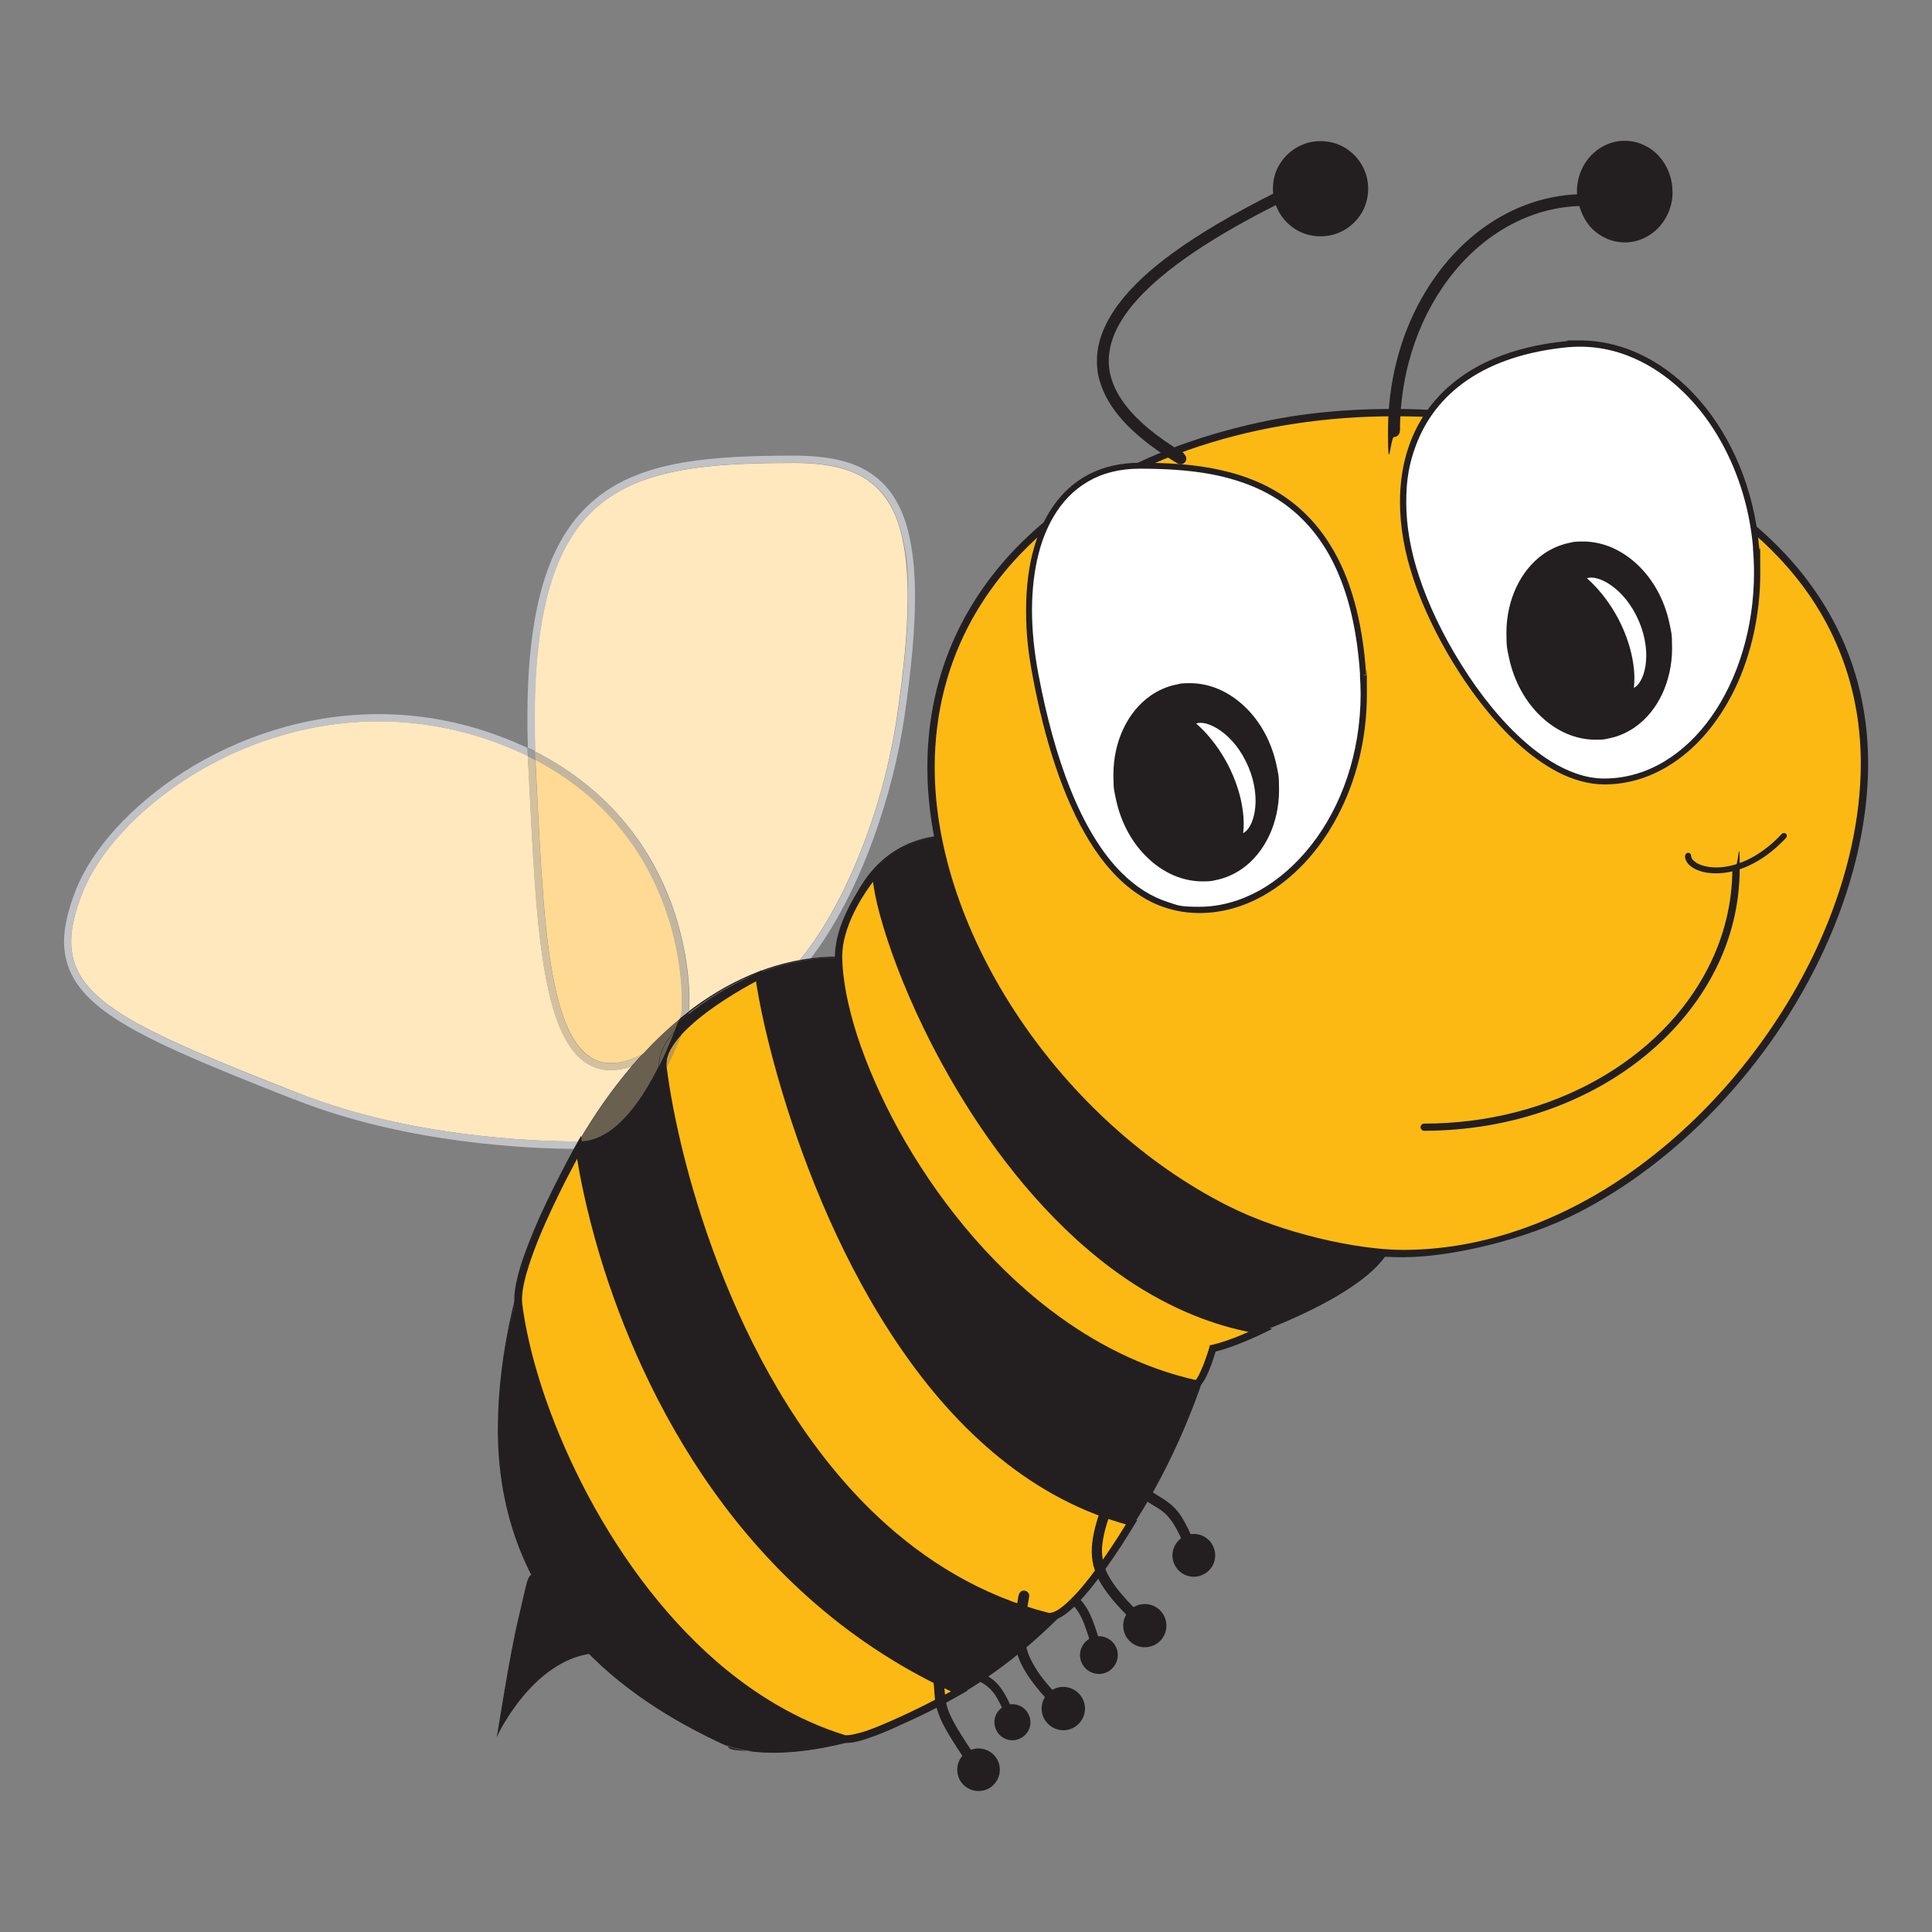 <svg xmlns="http://www.w3.org/2000/svg" xmlns:xlink="http://www.w3.org/1999/xlink" id="Layer_1" data-name="Layer 1" viewBox="0 0 1080 1080"><rect x="0" y="0" width="1080" height="1080" fill="#808080" stroke="none"/><defs><style>      .cls-1 {        fill: #ffda94;      }      .cls-1, .cls-2, .cls-3, .cls-4, .cls-5, .cls-6, .cls-7, .cls-8, .cls-9, .cls-10, .cls-11, .cls-12 {        stroke-width: 0px;      }      .cls-2 {        fill: #c19a4a;      }      .cls-13 {        clip-path: url(#clippath);      }      .cls-3 {        fill: #fdb913;      }      .cls-4 {        fill: none;      }      .cls-5 {        fill: #989a9c;      }      .cls-14 {        clip-path: url(#clippath-1);      }      .cls-15 {        clip-path: url(#clippath-4);      }      .cls-16 {        clip-path: url(#clippath-3);      }      .cls-17 {        clip-path: url(#clippath-2);      }      .cls-18 {        clip-path: url(#clippath-7);      }      .cls-19 {        clip-path: url(#clippath-8);      }      .cls-20 {        clip-path: url(#clippath-6);      }      .cls-21 {        clip-path: url(#clippath-5);      }      .cls-6 {        fill: #c2b6a0;      }      .cls-7 {        fill: #d3c09f;      }      .cls-8 {        fill: #69604f;      }      .cls-9 {        fill: #ffe8be;      }      .cls-10 {        fill: #c1c2c5;      }      .cls-11 {        fill: #fff;      }      .cls-12 {        fill: #231f20;      }    </style><clipPath id="clippath"><rect class="cls-4" x="35.8" y="78.8" width="1008.4" height="922.4"></rect></clipPath><clipPath id="clippath-1"><rect class="cls-4" x="35.8" y="78.8" width="1008.4" height="922.4"></rect></clipPath><clipPath id="clippath-2"><rect class="cls-4" x="35.8" y="78.8" width="1008.4" height="922.4"></rect></clipPath><clipPath id="clippath-3"><rect class="cls-4" x="35.8" y="78.8" width="1008.4" height="922.4"></rect></clipPath><clipPath id="clippath-4"><rect class="cls-4" x="35.8" y="78.8" width="1008.4" height="922.4"></rect></clipPath><clipPath id="clippath-5"><rect class="cls-4" x="35.8" y="78.8" width="1008.4" height="922.4"></rect></clipPath><clipPath id="clippath-6"><rect class="cls-4" x="35.8" y="78.8" width="1008.4" height="922.4"></rect></clipPath><clipPath id="clippath-7"><rect class="cls-4" x="35.8" y="78.8" width="1008.4" height="922.4"></rect></clipPath><clipPath id="clippath-8"><rect class="cls-4" x="35.8" y="78.8" width="1008.4" height="922.4"></rect></clipPath></defs><g id="PEP_Mascot" data-name="PEP Mascot"><g class="cls-13"><g class="cls-14"><path class="cls-9" d="M385.1,565.6c0-.7.1-1.4.2-2.2,0-1.3.1-2.8.1-4.4,0-7.1-.7-17.6-3.3-30-3.8-18.6-11.8-41.4-27.7-62.8-7.9-10.7-17.9-21.1-30.3-30.5-7.4-5.6-15.7-10.9-25-15.6-.2-6.4-.3-12.6-.3-18.5,0-33.4,3.5-59,10-78.5,4.9-14.7,11.5-25.9,19.7-34.7,6.1-6.5,13.2-11.6,21.1-15.6,11.9-6,25.8-9.5,41.6-11.5,15.8-2,33.5-2.5,52.8-2.5h0c10.9,0,20.3,1.1,28.3,3.6,6,1.9,11.1,4.5,15.4,8.1,3.3,2.7,6.1,5.9,8.6,9.7,3.7,5.7,6.5,12.9,8.3,21.7,1.9,8.8,2.8,19.3,2.8,31.7,0,18-2,39.9-5.9,66.4-4.5,30.6-13.6,61.3-25.2,87.4-5.8,13.1-12.2,25-18.9,35.2-3.5,5.3-7.1,10.2-10.7,14.5-7.2,1.3-14.3,3.3-21.2,5.8v-.4c0,0-2.6,1.3-2.6,1.3,0,0-.5.2-1.3.7-10.2,4.1-20,9.5-29.4,15.9-2.5,1.7-5,3.5-7.4,5.4"></path><path class="cls-10" d="M446.9,537c3.6-4.3,7.2-9.2,10.7-14.5,6.7-10.2,13.1-22.2,18.9-35.2,11.5-26.1,20.6-56.8,25.2-87.4,3.9-26.5,5.9-48.4,5.9-66.4s-.9-22.9-2.8-31.7c-1.9-8.8-4.7-16-8.3-21.7-2.5-3.8-5.3-7-8.6-9.7-4.4-3.6-9.5-6.2-15.4-8.1-7.9-2.5-17.3-3.6-28.3-3.6h0c-19.3,0-37,.5-52.8,2.5-15.8,2-29.7,5.5-41.6,11.5-7.9,4-15,9.1-21.1,15.6-8.2,8.7-14.8,20-19.7,34.7-6.5,19.6-10,45.2-10,78.5,0,5.9.1,12.1.3,18.5-1.4-.7-2.7-1.4-4.2-2-.2-5.7-.3-11.1-.3-16.4,0-28.4,2.5-51.3,7.3-69.9,4.8-18.6,12-32.8,21.4-43.7,6.3-7.2,13.5-12.9,21.6-17.4,10.8-6,23.2-9.7,36.9-12.1,18.3-3.1,39.1-3.8,62.1-3.8,9.4,0,17.9.8,25.4,2.6,7.5,1.8,14.1,4.7,19.6,9,3.7,2.8,7,6.2,9.7,10.2,3.7,5.4,6.6,11.8,8.6,19.5,2.7,10.2,4.1,22.6,4.1,37.5,0,18.3-2,40.3-5.9,67-3.4,23.3-9.5,46.5-17.2,67.9-7.7,21.3-17.2,40.8-27.5,56.5-2.6,4-5.3,7.8-8.1,11.3-2,.3-4,.6-6,.9"></path><path class="cls-12" d="M533.6,930.6c4.8,3.7,8.5,6,11.5,7.8,2.2,1.3,4,2.4,5.6,3.4,1.1.8,2.1,1.6,3.1,2.6.7.8,1.4,1.6,2.2,2.7,1.1,1.6,2.3,3.7,3.6,6.4,1.3,2.7,2.8,6.2,4.5,10.5l4.5-1.8c-2.7-6.9-4.9-11.7-7-15.3-1.6-2.7-3.1-4.7-4.7-6.3-1.2-1.2-2.5-2.2-3.9-3.1-2-1.4-4.2-2.6-6.8-4.2-2.6-1.6-5.7-3.6-9.6-6.6l-3,3.9Z"></path><path class="cls-12" d="M556.6,966.4c2,5.2,7.9,7.8,13,5.7,5.2-2,7.8-7.9,5.7-13-2-5.2-7.9-7.8-13-5.7-5.2,2-7.8,7.9-5.7,13"></path><path class="cls-12" d="M779.2,685.3c5.3,36.8-101.4,68.4-101.4,68.4-60.7,204.1-230.2,241.5-274.1,220.9-40-18.7-125.1-65.4-125.1-175.4s80.3-263.9,190.2-263.9c0,0,4.4-71.8,69.8-67.8,108.4,6.7,238,199.4,240.6,217.8"></path><path class="cls-12" d="M779.2,685.3h-.3c.1.9.2,1.8.2,2.6,0,4.4-1.6,8.7-4.3,12.9-4.8,7.3-13.3,14.3-23.3,20.6-15,9.5-33.5,17.5-48.1,23.1-7.3,2.8-13.7,5-18.3,6.5-2.3.8-4.1,1.3-5.4,1.7-.6.2-1.1.3-1.4.4-.3,0-.5.1-.5.1h-.2c0,0,0,.2,0,.2-25.6,86.2-70.6,142.6-117.4,177.4-46.8,34.9-95.3,48.2-127.8,48.2s-21.7-1.8-28.4-5c-20-9.4-51.2-25.7-77.4-53.4-26.2-27.7-47.5-66.8-47.5-121.7,0-57.2,20-123.1,53.8-174.7,16.9-25.8,37.2-48,60.1-63.8,22.9-15.8,48.5-25.1,75.9-25.1h.3v-.3s0,0,0-.2c.1-2,1.7-18.9,10.4-35.2,4.4-8.2,10.6-16.2,19.3-22.2,8.7-6,20-10,34.5-10s3.4,0,5.2.2c27,1.7,55.4,14.9,82.8,34.2,41.1,28.9,80,71.3,108.9,108.2,14.4,18.5,26.4,35.5,34.8,48.8,4.2,6.7,7.6,12.4,9.9,16.8,1.2,2.2,2.1,4.2,2.8,5.7.7,1.6,1.1,2.8,1.2,3.6h.3s.3,0,.3,0c-.2-1.2-.8-3-2-5.5-4.2-9.1-14.9-26.5-30.1-47.7-22.8-31.7-56-71.7-92.9-104.4-36.9-32.7-77.7-58.1-116-60.4-1.8-.1-3.5-.2-5.2-.2-15.2,0-26.8,4.3-35.8,10.7-13.4,9.6-20.7,24-24.6,36-3.9,12-4.5,21.6-4.5,21.6h.3s0-.3,0-.3c-27.6,0-53.3,9.4-76.3,25.2-34.6,23.7-63.1,62-83,105.1-19.9,43.1-31.2,91-31.2,134,0,55.1,21.3,94.3,47.7,122.2,26.3,27.8,57.7,44.2,77.6,53.6,6.9,3.2,16.7,5,28.7,5,32.7,0,81.3-13.4,128.2-48.4,46.9-35,92-91.5,117.6-177.8h-.3c0,0,0,.2,0,.2,0,0,25.4-7.5,50.9-19.5,12.7-6,25.4-13.1,35-21,4.8-3.9,8.8-8.1,11.6-12.3,2.8-4.3,4.4-8.7,4.4-13.3s0-1.8-.2-2.7h-.3"></path><path class="cls-12" d="M629.1,830.8c5.6,4.4,10,7.2,13.5,9.4,2.6,1.6,4.7,2.8,6.5,4.1,1.3,1,2.5,1.9,3.6,3.2.8.9,1.7,2,2.6,3.3,1.3,1.9,2.7,4.4,4.3,7.7,1.6,3.3,3.3,7.4,5.3,12.6l5.4-2.1c-3.2-8.3-5.8-14.1-8.2-18.4-.9-1.6-1.8-3-2.7-4.3-1.6-2.2-3.3-3.9-5-5.4-1.3-1.1-2.7-2-4.1-3-2.2-1.4-4.5-2.7-7.4-4.6-2.8-1.8-6.1-4-10.1-7.2l-3.6,4.5Z"></path><path class="cls-12" d="M656.2,873.7c2.3,6.2,9.3,9.3,15.4,6.9,6.2-2.3,9.3-9.3,6.9-15.4-2.3-6.2-9.3-9.3-15.4-6.9s-9.3,9.3-6.9,15.4"></path><path class="cls-12" d="M584.6,883.2c4.3,4.6,7.6,7.5,10.3,9.8,1,.8,1.9,1.6,2.7,2.3,1.4,1.2,2.6,2.3,3.6,3.6.8,1,1.5,2,2.3,3.4,1.2,2.1,2.4,4.8,3.7,8.7,1.4,3.9,2.9,8.9,4.8,15.4l4.9-1.4c-2.5-9-4.5-15.1-6.3-19.7-1.4-3.4-2.7-5.9-4.2-8-1.1-1.6-2.2-2.8-3.5-4-.9-.9-1.9-1.7-2.9-2.5-1.5-1.3-3.2-2.6-5.1-4.3-1.9-1.7-4.1-3.8-6.7-6.7l-3.8,3.5Z"></path><path class="cls-12" d="M604.1,928c1.6,5.6,7.4,8.9,13,7.4,5.6-1.6,8.9-7.4,7.4-13-1.6-5.6-7.4-8.9-13-7.4-5.6,1.6-8.9,7.4-7.4,13"></path></g><g class="cls-17"><path class="cls-3" d="M1042.2,426.6c0,125.6-121.4,274.1-257.9,274.1s-263.9-146.1-263.9-271.7,122.4-198.5,258.9-198.5,262.9,70.4,262.9,196"></path><path class="cls-12" d="M1042.2,426.6h-2c0,31.1-7.5,63.6-20.9,95-20.1,47.1-53.6,91.4-94.6,123.9-20.5,16.3-43,29.6-66.6,38.8-23.6,9.2-48.4,14.4-73.7,14.4s-67-9-97.9-24.6c-46.3-23.3-87.4-61.3-116.8-105.1-29.4-43.8-47.2-93.4-47.2-140,0-31.1,7.6-58.8,21-83,10.1-18.1,23.5-34.3,39.5-48.3,24-21.1,54-37.3,87.6-48.3,33.5-11,70.6-16.7,108.8-16.7s67.3,4.4,98.1,12.9c46.3,12.8,87,34.8,116.1,65.3,14.6,15.2,26.2,32.5,34.2,51.9,8,19.3,12.4,40.7,12.4,63.9h4.1c0-31.7-8-60.1-22.2-84.6-10.6-18.4-24.7-34.7-41.4-48.8-25.1-21.1-56.2-37.3-90.6-48.2-34.4-10.9-72.2-16.5-110.8-16.5s-67.7,4.6-98.6,13.4c-46.3,13.3-86.8,36.2-115.9,67.7-14.5,15.8-26.1,33.7-34.1,53.7s-12.3,41.9-12.3,65.7c0,31.7,8.1,64.7,22.2,96.3,21.3,47.4,56.4,91.7,99,124.2,21.3,16.3,44.6,29.6,69,38.8,24.4,9.3,49.9,14.4,75.8,14.4s68-9.4,98.8-25.4c46.2-24,86.5-63,115.2-107.7,28.7-44.8,45.9-95.4,45.9-143h-2Z"></path></g><g class="cls-16"><path class="cls-11" d="M981.6,306.4c5.8,67.5-31.8,129.9-84.4,130.4-44.4.5-90.1-67-105.6-114-21.2-64.3,3.3-122.6,84.4-130.4,52.4-5,99.8,46.5,105.6,114"></path><path class="cls-12" d="M981.6,306.4h-1.7c.4,4.7.6,9.3.6,13.8,0,30.6-8.9,59.3-23.8,80.4-7.4,10.5-16.4,19.1-26.4,25.1-10,6-21.2,9.4-33.1,9.5-.1,0-.3,0-.4,0-5.3,0-10.7-1-16-2.9-9.4-3.3-18.7-9.2-27.7-17-13.4-11.6-25.9-27.2-36.2-43.8-10.4-16.5-18.6-34-23.6-49.2-4.8-14.4-7.2-28.4-7.2-41.6s1.8-22,5.4-31.7c5.4-14.6,15-27.2,29-36.7,14-9.5,32.5-15.9,55.8-18.2,2.3-.2,4.6-.3,6.9-.3,12.1,0,23.8,3,34.7,8.6,16.4,8.4,30.9,22.4,41.8,40.4,10.9,18,18.3,39.8,20.3,63.7h1.7c0-.1,1.7-.3,1.7-.3-2.8-32.6-15.2-61.5-33.2-82.3-9-10.4-19.4-18.8-30.8-24.6-11.3-5.8-23.6-9-36.3-9s-4.8.1-7.3.4c-15.9,1.5-29.6,5-41.3,10-17.6,7.6-30.6,18.8-39.2,32.5-8.6,13.7-12.7,29.9-12.7,47.4,0,13.6,2.5,28,7.4,42.7,3.9,11.8,9.7,24.9,16.9,37.9,10.8,19.4,24.7,38.7,40.1,53.1,7.7,7.2,15.9,13.2,24.2,17.5,8.4,4.2,17,6.7,25.6,6.7s.3,0,.5,0c12.6-.1,24.3-3.7,34.8-10,15.8-9.4,28.7-24.8,37.8-43.6,9-18.9,14.1-41.2,14.1-64.7s-.2-9.3-.6-14h-1.7Z"></path><path class="cls-11" d="M761.9,377.3c4.8,72.4-41,131.3-91.6,131.3s-78.2-60-91.6-131.3c-12.5-66.3,7.7-117,58.3-117s117.7,8.8,124.9,117"></path><path class="cls-12" d="M761.9,377.3h-1.7c.2,3.6.4,7.1.4,10.5,0,33.4-10.8,63.2-27.6,84.6-8.4,10.7-18.2,19.3-28.8,25.3-10.7,5.9-22.1,9.2-33.8,9.2s-11.9-.9-17.4-2.6c-9.5-3-18.1-8.6-25.8-16.2-11.5-11.4-21-27.5-28.7-46.6-7.7-19.1-13.6-41.2-18-64.5-2.4-12.7-3.6-24.7-3.6-36s1.3-22.6,3.9-32.3c1.9-7.2,4.6-13.8,7.9-19.5,5-8.6,11.5-15.4,19.5-20,8-4.7,17.6-7.2,28.9-7.2,12.6,0,26.2.6,39.5,3,10,1.9,19.9,4.8,29.2,9.4,7,3.5,13.6,7.8,19.7,13.4,9.1,8.4,17.1,19.4,23.1,34,6.1,14.6,10.2,32.8,11.7,55.5h1.7c0-.1,1.7-.2,1.7-.2-1.8-27.2-7.4-48.3-15.6-64.5-6.2-12.2-13.8-21.7-22.4-29.1-12.9-11.1-27.9-17.3-43.3-20.7-15.3-3.5-31-4.1-45.3-4.1-10.4,0-19.7,2.1-27.7,6.1-6,3-11.2,7-15.7,11.9-6.7,7.4-11.8,16.7-15.1,27.6-3.4,10.9-5,23.3-5,36.8s1.2,23.7,3.6,36.6c6.7,35.8,17,68.7,32.1,93,7.5,12.1,16.3,22,26.5,28.9,5.1,3.5,10.5,6.2,16.3,8,5.8,1.8,11.9,2.8,18.4,2.8,12.3,0,24.4-3.4,35.5-9.6,16.6-9.3,31.2-24.7,41.5-44.2,10.4-19.5,16.6-43.1,16.6-68.7s-.1-7-.4-10.6h-1.7Z"></path><path class="cls-3" d="M632.6,850.8s-33.3,56.3-47.2,52.7c-150.3-38.9-205.2-231.5-214.8-307.3-2.8-22.4,53.5-50.8,53.5-50.8,7.4,54.7,63.3,267.9,208.5,305.4"></path><path class="cls-12" d="M632.6,850.8l-1.8-1h0c-.5.8-8.3,14-17.8,26.9-4.7,6.5-9.9,12.9-14.7,17.5-2.4,2.4-4.7,4.3-6.7,5.6-1,.6-2,1.1-2.8,1.4-.8.3-1.6.4-2.2.4s-.6,0-.8-.1c-37.2-9.6-68.5-28.8-94.7-53.3-39.3-36.8-67.2-85.7-86.1-132.5-18.9-46.8-28.9-91.5-32.4-119.8,0-.5,0-.9,0-1.4,0-2.3.7-4.9,2.1-7.5,1.2-2.3,2.9-4.7,4.9-7.1,3.6-4.2,8.2-8.4,13.1-12.2,7.4-5.8,15.5-10.9,21.8-14.6,3.1-1.8,5.8-3.3,7.7-4.3.9-.5,1.7-.9,2.2-1.2.3-.1.4-.2.6-.3,0,0,.1,0,.1,0h0s0,0,0,0l-.9-1.8-2,.3c1.9,13.8,6.8,37.5,15.4,65.8,12.9,42.5,34,95.7,65.7,141.8,15.8,23.1,34.3,44.4,55.7,61.7,21.4,17.3,45.8,30.7,73.3,37.8l.5-2-1.8-1,1.8,1,.5-2c-35.9-9.2-66.3-29.4-91.9-55.3-19.2-19.4-35.6-42.1-49.6-65.9-21-35.6-36.3-73.6-47-106.5-5.3-16.5-9.4-31.6-12.5-44.6-3.1-13-5.1-23.8-6.1-31.3l-.4-2.8-2.6,1.3s-3.4,1.7-8.5,4.6c-7.6,4.4-19,11.4-28.6,19.5-4.8,4.1-9.1,8.4-12.4,12.9-1.6,2.2-2.9,4.5-3.9,6.9-.9,2.3-1.5,4.7-1.5,7.1s0,1.3.1,1.9c2.4,19.1,7.7,45.4,16.6,74.8,13.3,44.1,34.8,95.2,67.2,139.1,16.2,21.9,35.1,42,57.1,58.5,22,16.5,47.1,29.3,75.5,36.7.6.2,1.2.2,1.9.2,1.2,0,2.4-.3,3.6-.7,2.3-.9,4.5-2.3,6.9-4.2,4.1-3.4,8.4-8.1,12.6-13.3,6.3-7.8,12.4-16.7,17-23.7,4.5-7,7.5-12,7.5-12l1.4-2.3-2.6-.7-.5,2"></path><path class="cls-9" d="M323.5,638.1c-13.4,0-37-.7-65.1-4.4-28.3-3.7-61-10.5-92.1-22.8l-.7,1.9.7-1.9c-22.1-8.7-41.2-16.3-57.3-23.3-12.1-5.3-22.5-10.2-31.3-15-6.6-3.6-12.3-7.2-17.1-10.8-7.2-5.4-12.4-10.8-15.8-16.6-3.4-5.8-5-11.9-5-18.9,0-3.9.5-8.1,1.6-12.6,1-4.5,2.6-9.4,4.7-14.6,4.2-10.8,11.6-22.2,21.6-33.2,15-16.6,35.8-32.2,60.4-43.8,24.6-11.5,53.1-18.9,83.5-18.9h0c21.3,0,43.6,3.6,66.2,12,6.1,2.3,11.9,4.8,17.3,7.4.1,3.2.3,6.5.5,9.9,1.1,20.8,2,41.5,3.4,60.8,1,14.5,2.3,28.2,4.1,40.6,1.3,9.3,3,18,5,25.7,1.5,5.8,3.3,11.1,5.3,15.7,3.1,7,6.8,12.7,11.4,16.7,2.3,2,4.9,3.6,7.7,4.6,2.8,1.1,5.8,1.6,9,1.6s6.4-.5,9.8-1.5c.6-.2,1.2-.4,1.7-.5-10.8,12.7-20.7,26.8-29.5,41.9"></path><path class="cls-1" d="M341.4,594.2c-4.4,0-8.1-1.1-11.4-3.3-2.9-1.9-5.6-4.6-8-8.1-4.2-6.1-7.6-14.6-10.2-24.9-4-15.4-6.4-34.9-8.1-56.5-1.7-21.6-2.8-45.3-4-69.2-.1-2.5-.3-5.1-.4-7.5,13.2,6.9,24.3,14.9,33.7,23.6,21,19.4,33.1,41.9,39.9,62.2,6.8,20.3,8.4,38.3,8.4,48.5s0,4.4-.2,5.9c0,.7-.1,1.3-.2,1.7,0,.2,0,.4,0,.5,0,0,0,.1,0,.1h0c-.3.9-.7,1.7-1,2.6-7.1,5.8-13.9,12.3-20.3,19.3-3.3,1.7-6.4,2.9-9.2,3.8-3.1.9-6,1.3-8.7,1.3"></path><path class="cls-7" d="M341.4,598.3c-3.2,0-6.2-.5-9-1.6s-5.4-2.6-7.7-4.6c-4.6-4-8.3-9.7-11.4-16.7-2-4.7-3.8-9.9-5.3-15.7-2-7.7-3.6-16.3-5-25.7-1.8-12.4-3.1-26.2-4.1-40.6-1.4-19.3-2.3-40-3.4-60.8-.2-3.4-.3-6.6-.5-9.9,1.4.7,2.8,1.4,4.2,2.1.1,2.5.2,5,.4,7.5,1.3,24,2.3,47.6,4,69.2,1.7,21.6,4.2,41,8.1,56.5,2.7,10.3,6,18.8,10.2,24.9,2.4,3.5,5,6.2,8,8.1,3.4,2.2,7.1,3.3,11.4,3.3,2.7,0,5.5-.4,8.7-1.3,2.9-.8,5.9-2.1,9.2-3.8-2.2,2.3-4.3,4.7-6.4,7.1-.6.2-1.2.4-1.7.5-3.5,1-6.7,1.5-9.8,1.5"></path><path class="cls-8" d="M324.3,638.1c2.7-4.6,5.5-9.1,8.4-13.6,13.5-20.6,29.1-38.8,46.5-53.4-.6,1.7-1.3,3.4-2.1,5.3-1.2,1.4-2.4,2.8-3.4,4.2-1.6,2.2-2.9,4.5-3.9,6.9-.9,2.3-1.5,4.7-1.5,7.1s0,.9,0,1.3c-4.6,9.3-10.1,18.6-16.5,26.1-4.1,4.8-8.5,8.9-13.2,11.7-2.3,1.4-4.8,2.5-7.3,3.3-2.3.7-4.7,1.1-7.2,1.1"></path><path class="cls-8" d="M323.8,638.1h-.3c8.8-15.1,18.6-29.2,29.5-41.9,2.1-2.4,4.2-4.8,6.4-7.1,6.5-7,13.2-13.4,20.3-19.3-.2.4-.3.9-.5,1.3-17.4,14.6-33,32.8-46.5,53.4-2.9,4.4-5.7,9-8.4,13.6-.2,0-.3,0-.5,0"></path><path class="cls-8" d="M368.5,595.9c0-.4,0-.9,0-1.3,0-2.4.5-4.8,1.5-7.1.9-2.3,2.3-4.6,3.9-6.9,1-1.4,2.1-2.8,3.4-4.2-1.5,3.6-3.1,7.6-4.9,11.6-1.2,2.6-2.4,5.2-3.7,7.9"></path><path class="cls-10" d="M321.2,642.2c-13.8,0-36.6-.9-63.3-4.4-28.5-3.8-61.5-10.6-93-23.1l.7-1.9.7-1.9c31.1,12.3,63.8,19.1,92.1,22.8,28.1,3.7,51.7,4.4,65.1,4.4-.8,1.3-1.6,2.7-2.3,4.1"></path><path class="cls-12" d="M323.8,642.2h0c-.6,0-1.2,0-1.8,0,.8-1.4,1.6-2.7,2.3-4.1,2.5,0,4.9-.4,7.2-1.1,2.5-.7,4.9-1.9,7.3-3.3,4.7-2.8,9.1-6.9,13.2-11.7,6.4-7.5,11.9-16.8,16.5-26.1,0,.2,0,.4,0,.6.3,2.1.6,4.2.9,6.4-4.7,8.7-10.1,17.3-16.5,24.2-5.2,5.6-10.9,10.2-17.4,12.8-3.7,1.5-7.6,2.3-11.7,2.3"></path></g><g class="cls-15"><path class="cls-12" d="M322,642.2c-.3,0-.5,0-.8,0,.8-1.4,1.5-2.7,2.3-4.1h.3c.2,0,.3,0,.5,0-.8,1.4-1.6,2.7-2.3,4.1"></path><path class="cls-10" d="M164.9,614.8c-25.4-10-46.8-18.6-64.4-26.5-17.6-7.9-31.4-15.2-41.7-22.8-6.9-5.1-12.2-10.3-16-16-2.2-3.2-3.8-6.6-5-10.2-1.3-4.1-2-8.4-2-12.9s.6-8.8,1.7-13.5c1.1-4.8,2.7-9.8,4.8-15.2,4.5-11.4,12.1-23.1,22.4-34.5,10.3-11.3,23.1-22.2,38-31.7,29.7-18.9,67.6-32.3,108.9-32.3,21.8,0,44.6,3.7,67.6,12.3,5.5,2,10.7,4.3,15.7,6.6,0,1.5,0,3.1.2,4.6-5.4-2.7-11.2-5.1-17.3-7.4-22.6-8.4-44.9-12-66.2-12h0c-30.4,0-58.8,7.4-83.5,18.9-24.6,11.5-45.4,27.2-60.4,43.8-10,11-17.4,22.5-21.6,33.2-2.1,5.2-3.6,10.1-4.7,14.6-1,4.5-1.6,8.7-1.6,12.6,0,7,1.6,13.1,5,18.9,3.4,5.8,8.6,11.2,15.8,16.6,4.8,3.6,10.5,7.1,17.1,10.8,8.8,4.8,19.2,9.8,31.3,15,16.1,7,35.1,14.6,57.3,23.3l-.7,1.9-.7,1.9"></path></g><g class="cls-21"><path class="cls-6" d="M381.1,567.4h0M381.1,567.4h0M379.7,569.9c.4-.9.7-1.8,1-2.6h0c0,0,0,0,0-.2,0-.1,0-.3,0-.5,0-.4.1-1,.2-1.7.1-1.5.2-3.5.2-5.9,0-10.2-1.6-28.2-8.4-48.5-6.8-20.3-18.9-42.8-39.9-62.2-9.3-8.6-20.4-16.6-33.7-23.6,0-1.6-.1-3.1-.2-4.7,9.3,4.7,17.6,10,25,15.6,12.4,9.4,22.3,19.7,30.3,30.5,15.9,21.5,23.8,44.2,27.7,62.8,2.5,12.4,3.3,22.9,3.3,30,0,1.7,0,3.1-.1,4.4,0,.8,0,1.6-.2,2.2-1.8,1.4-3.6,2.8-5.4,4.3"></path><path class="cls-5" d="M299.3,424.8c-1.4-.7-2.8-1.4-4.2-2.1,0-1.6-.1-3.1-.2-4.6,1.4.7,2.8,1.3,4.2,2,0,1.5.1,3.1.2,4.7"></path><path class="cls-12" d="M377.1,576.4c.7-1.8,1.4-3.6,2.1-5.3,1.9-1.6,3.8-3.1,5.8-4.6,0,0,0,0,0,0,0,.6-.1,1-.2,1.5,0,.2-.1.4-.2.7,0,.2-.2.4-.2.7-2.6,2.3-5,4.7-7.2,7.1"></path><path class="cls-12" d="M379.2,571.2c.2-.4.3-.9.5-1.3,1.8-1.5,3.6-2.9,5.4-4.3,0,.3,0,.6-.1.9-1.9,1.5-3.9,3-5.8,4.6"></path><path class="cls-2" d="M372.7,596.6c0-.2,0-.4,0-.6,0-.5,0-.9,0-1.4,0-2.3.7-4.9,2.1-7.5,1.2-2.3,2.9-4.7,4.9-7.1.4-.4.8-.9,1.2-1.3-2.2,5.5-4.9,11.7-8,18"></path><path class="cls-12" d="M369.4,603c-.3-2.2-.6-4.4-.9-6.4,0-.2,0-.4,0-.6,1.3-2.6,2.6-5.3,3.7-7.9,1.8-4,3.5-8,4.9-11.6,2.1-2.4,4.6-4.8,7.2-7.1-1.1,2.8-2.3,5.9-3.6,9.3-.4.4-.8.9-1.2,1.3-2,2.4-3.7,4.8-4.9,7.1-1.4,2.7-2.1,5.2-2.1,7.5,0,.5,0,.9,0,1.4,0,.2,0,.4,0,.6-.1.2-.2.4-.3.6-.9,1.9-1.9,3.8-2.9,5.7"></path><path class="cls-3" d="M536.5,945.2s-54,30.1-65.2,26.6c-106.2-33-171.8-167.2-181.4-242.9-2.8-22.4,33.9-87.7,33.9-87.7,7.4,54.7,51.8,232.2,212.7,304"></path><path class="cls-12" d="M536.5,945.2l-1-1.8s0,0-.1,0c-1.4.8-13.5,7.5-27,13.9-6.8,3.2-13.9,6.4-20.1,8.8-3.1,1.2-6,2.2-8.6,2.8-1.3.3-2.4.6-3.5.8-1,.2-2,.3-2.7.3s-1.3,0-1.6-.2c-26.2-8.2-50-22.6-71.1-40.8-31.6-27.4-57.1-63.4-75.5-99.6-9.2-18.1-16.7-36.3-22.3-53.4-5.6-17.2-9.3-33.3-11.1-47.3,0-.7-.1-1.6-.1-2.4,0-2.8.5-6.3,1.4-10.2,1.6-6.8,4.4-14.9,7.7-23.1,5-12.3,11.2-25,16.1-34.6,2.5-4.8,4.6-8.8,6.1-11.6.8-1.4,1.4-2.5,1.8-3.3.2-.4.4-.7.5-.9,0,0,0-.2.1-.2,0,0,0,0,0,0l-1.8-1-2,.3c1.9,13.8,6.1,35.2,13.8,60.8,11.6,38.3,31.3,86,63.2,130.8,31.9,44.8,76.2,86.9,136.9,114l.8-1.9-1-1.8,1,1.8.8-1.9c-40-17.9-72.7-42.3-99.5-69.7-40.1-41.2-66.8-89.1-84.1-132-17.3-42.8-25.2-80.5-28-100.8l-.8-6-3,5.3s-8.5,15.2-17.1,33.4c-4.3,9.1-8.5,19-11.8,28.3-1.6,4.6-3,9-3.9,13.2-1,4.1-1.5,7.9-1.5,11.2,0,1,0,2,.2,2.9,2.4,19.2,8.4,41.9,17.6,65.8,13.8,35.8,35,74.2,62.7,106.8,13.9,16.3,29.4,31.2,46.5,43.5,17.1,12.4,35.8,22.2,56,28.5.9.3,1.8.4,2.8.4,1.1,0,2.2-.1,3.5-.3,2.3-.4,5-1.1,7.9-2.1,5.1-1.7,10.9-4,16.7-6.7,8.8-3.9,17.8-8.5,24.5-12,6.8-3.5,11.4-6.1,11.4-6.1l3.6-2-3.7-1.7-.8,1.9Z"></path><path class="cls-12" d="M329.6,924.1c-32,4.8-51.1,44.5-51.1,44.5,0,0,6.8-44.3,11.9-64.9,7.7-31.6,3.7-30,21.7,0,4.2,7,17.5,20.3,17.5,20.3"></path><path class="cls-12" d="M329.6,924.1v-.4c-8.1,1.2-15.4,4.6-21.7,9.1-9.5,6.6-16.9,15.6-22,22.8-5.1,7.3-7.7,12.9-7.8,12.9l.3.2h.4c0,0,0-.1,0-.4.4-2.5,2.2-13.7,4.4-26.8,2.3-13.1,5-27.9,7.4-37.5,1.9-7.8,3.1-13.6,4.1-17.4.5-1.9.9-3.3,1.4-4.2.2-.5.4-.8.6-1,0,0,.2-.2.3-.2,0,0,.2,0,.2,0,.2,0,.4,0,.7.3.5.4,1.1,1.2,1.9,2.3,1.2,1.7,2.6,4.3,4.6,7.7,1.9,3.4,4.3,7.6,7.3,12.6,1.1,1.8,2.7,3.9,4.5,6.2,5.5,6.7,13,14.2,13,14.2l.3-.3v-.4c0,0,0,.4,0,.4l.3-.3s-.2-.2-.6-.6c-1.3-1.3-4.6-4.7-8.1-8.5-3.4-3.8-7-8.1-8.8-11.1-4.6-7.6-7.7-13.4-10-17.3-1.1-1.9-2.1-3.4-2.9-4.4-.4-.5-.8-.9-1.1-1.2-.4-.3-.7-.4-1.1-.4-.2,0-.4,0-.5.1-.3.2-.6.4-.8.8-.4.6-.8,1.5-1.2,2.7-1.1,3.6-2.4,10.2-4.7,19.7-2.5,10.3-5.5,26.5-7.8,40.2-2.3,13.7-4.1,24.7-4.1,24.7l-.4,2.4,1.1-2.2s0,0,0-.1c.6-1.1,5.6-11.1,14.3-21.3,4.4-5.1,9.6-10.3,15.8-14.4,6.1-4.2,13.1-7.4,20.8-8.5h.7c0-.1-.5-.6-.5-.6l-.3.3Z"></path><path class="cls-3" d="M704.7,743.6s-16,7.9-26.9,10.1c0,0-6.1,20.6-9.8,19.8-120.3-27-198.2-171.8-199.2-238.2-.4-23.1,20.7-47.6,20.7-47.6,2.9,47.8,80,233.8,215.2,255.9"></path><path class="cls-12" d="M704.7,743.6l-.9-1.8h0c-.4.2-4.5,2.2-9.7,4.4-2.6,1.1-5.5,2.2-8.4,3.2-2.9,1-5.7,1.8-8.2,2.4l-1.2.2-.3,1.2h0c0,.3-1.5,5.2-3.4,10-.5,1.2-1,2.4-1.5,3.5-.4.8-.7,1.6-1.1,2.3-.5,1-1.1,1.8-1.5,2.3-.2.2-.4.4-.4.4h0s.3.6.3.6v-.7c-.2,0-.3,0-.3,0l.3.6v-.7,1l.2-1c0,0-.1,0-.2,0v1l.2-1h0s0,0,0,0c-29.7-6.7-56.9-20.6-81-38.9-36.1-27.4-65.1-64.5-85.2-100.9-10-18.2-17.8-36.2-23.2-52.7-5.3-16.5-8.2-31.6-8.4-43.7,0-.2,0-.4,0-.6,0-5.4,1.2-11,3.1-16.3,2.8-8,7.1-15.4,10.7-20.7,1.8-2.7,3.4-4.8,4.6-6.3.6-.7,1-1.3,1.4-1.7.2-.2.3-.3.4-.4,0,0,0,0,0-.1h0s0,0,0,0l-1.5-1.3h-2c.4,6.3,1.9,14.5,4.6,24.3,4.7,17.1,12.8,39,24.2,62.5,17.1,35.3,41.7,74.3,73.2,106.4,15.7,16,33.2,30.4,52.4,41.6,19.2,11.2,40,19.4,62.5,23l.3-2-.9-1.8.9,1.8.3-2c-33.4-5.4-63.2-21-89.3-42.1-39.1-31.7-69.7-75.8-90.7-116.5-10.5-20.3-18.6-39.8-24.2-56.4-2.8-8.3-5-15.9-6.5-22.4-1.5-6.6-2.4-12.2-2.7-16.5l-.3-5-3.3,3.8c0,0-5.3,6.2-10.6,15.2-2.6,4.5-5.3,9.8-7.3,15.4-2,5.6-3.3,11.7-3.4,17.7,0,.2,0,.4,0,.6.1,8.5,1.5,18.1,4,28.6,4.4,18.3,12.2,39.2,23.2,60.5,16.4,32.1,39.9,65.3,69.2,92.8,29.3,27.5,64.5,49.2,104.5,58.2h0c.2,0,.4,0,.7,0,.3,0,.7,0,1-.1.6-.2,1-.5,1.4-.8.4-.3.7-.6,1-1,.6-.7,1.1-1.5,1.6-2.3.9-1.5,1.7-3.3,2.5-5.2,1.2-2.8,2.2-5.7,2.9-8,.7-2.3,1.2-3.8,1.2-3.8l-2-.6.4,2c2.8-.6,5.9-1.5,9-2.6,4.6-1.6,9.2-3.5,12.6-5,3.4-1.5,5.7-2.6,5.7-2.6l5.7-2.8-6.3-1-.3,2Z"></path><path class="cls-12" d="M968.4,485.5c0,19.7-4.8,38.4-13.5,55.4-13,25.6-34.8,47.4-62.3,62.8-27.5,15.4-60.7,24.4-96.5,24.4-1.1,0-2,.9-2,2s.9,2,2,2c48.6,0,92.7-16.3,124.6-42.8,16-13.3,28.9-29,37.9-46.6,9-17.6,13.9-36.9,13.9-57.3s-.9-2-2-2-2,.9-2,2"></path><path class="cls-12" d="M711.6,428.3c6.1,29-8.2,56.6-31.9,61.5-23.7,4.9-47.8-14.6-53.8-43.7-6.1-29,8.2-56.6,31.9-61.5,23.7-4.9,47.8,14.6,53.8,43.7"></path><path class="cls-12" d="M711.6,428.3l-2,.4c.9,4.4,1.3,8.7,1.3,12.9,0,11.5-3.2,22.1-8.8,30.3-2.8,4.1-6.1,7.6-10,10.3-3.8,2.7-8.2,4.6-12.9,5.6-2.3.5-4.7.7-7,.7-5,0-9.9-1.1-14.6-3.1-7-3-13.5-8.2-18.7-15-5.2-6.8-9.2-15.2-11.1-24.7-.9-4.4-1.3-8.7-1.3-12.9,0-11.5,3.2-22.1,8.8-30.3,2.8-4.1,6.2-7.6,10-10.3,3.8-2.7,8.2-4.6,12.9-5.6,2.3-.5,4.7-.7,7-.7,5,0,9.9,1.1,14.6,3.1,7,3,13.5,8.2,18.7,15,5.2,6.8,9.2,15.2,11.1,24.7l2-.4,2-.4c-2.8-13.4-9.3-24.9-17.9-33-4.3-4.1-9.1-7.3-14.3-9.6-5.2-2.2-10.6-3.4-16.2-3.4s-5.2.3-7.8.8c-5.3,1.1-10.1,3.3-14.4,6.3-6.4,4.5-11.5,10.9-15.1,18.5-3.5,7.5-5.5,16.2-5.5,25.4s.5,9.1,1.4,13.8c2.8,13.4,9.3,24.9,17.9,33,4.3,4.1,9.1,7.3,14.3,9.6,5.2,2.2,10.6,3.4,16.2,3.4s5.2-.3,7.8-.8c5.3-1.1,10.1-3.3,14.4-6.3,6.4-4.5,11.5-10.9,15.1-18.5,3.5-7.5,5.5-16.2,5.5-25.4s-.5-9.1-1.4-13.8l-2,.4Z"></path><path class="cls-12" d="M931.3,349.1c6.1,29-8.2,56.6-31.9,61.5-23.7,4.9-47.8-14.6-53.8-43.7-6.1-29,8.2-56.6,31.9-61.5,23.7-4.9,47.8,14.6,53.8,43.7"></path><path class="cls-12" d="M931.3,349.1l-2,.4c.9,4.4,1.3,8.7,1.3,12.9,0,11.5-3.2,22.1-8.8,30.3-2.8,4.1-6.1,7.6-10,10.3-3.8,2.7-8.2,4.6-12.9,5.6-2.3.5-4.7.7-7,.7-5,0-9.9-1.1-14.6-3.1-7-3-13.5-8.2-18.7-15-5.2-6.8-9.2-15.2-11.1-24.7-.9-4.4-1.3-8.7-1.3-12.9,0-11.5,3.2-22.1,8.8-30.3,2.8-4.1,6.2-7.6,10-10.3,3.8-2.7,8.2-4.6,12.9-5.6,2.3-.5,4.7-.7,7-.7,5,0,9.9,1.1,14.6,3.1,7,3,13.5,8.2,18.7,15,5.2,6.8,9.2,15.2,11.1,24.7l2-.4,2-.4c-2.8-13.4-9.3-24.9-17.9-33-4.3-4.1-9.1-7.3-14.3-9.6-5.2-2.2-10.6-3.4-16.2-3.4s-5.2.3-7.8.8c-5.3,1.1-10.1,3.3-14.4,6.3-6.4,4.5-11.5,10.9-15.1,18.5-3.5,7.5-5.5,16.2-5.5,25.4s.5,9.1,1.4,13.8c2.8,13.4,9.3,24.9,17.9,33,4.3,4.1,9.1,7.3,14.3,9.6,5.2,2.2,10.6,3.4,16.2,3.4s5.2-.3,7.8-.8c5.3-1.1,10.1-3.3,14.4-6.3,6.4-4.5,11.5-10.9,15.1-18.5,3.5-7.5,5.5-16.3,5.5-25.4s-.5-9.1-1.4-13.8l-2,.4Z"></path><path class="cls-11" d="M697.8,428.5c8,19,2.7,34.8-2.9,37.2,0,0,2.4-13.1-5.6-32.1-8-19-20.6-29.1-20.6-29.1,5.6-2.4,21.1,5,29.1,24.1"></path><path class="cls-11" d="M916.2,347.3c8,19,2.7,34.8-2.9,37.2,0,0,2.4-13.1-5.6-32.1-8-19-20.6-29.1-20.6-29.1,5.6-2.4,21.1,5,29.1,24.1"></path><path class="cls-12" d="M941.9,478.3c0,.7.1,1.5.4,2.2.4,1.2,1.2,2.3,2.2,3.2,1.5,1.4,3.6,2.5,6.1,3.3,2.5.8,5.4,1.2,8.7,1.2,10.8,0,25.3-5,39.1-19.8.6-.7.6-1.7,0-2.3-.7-.6-1.7-.6-2.3,0-13.3,14.2-26.9,18.8-36.7,18.8-4.5,0-8.2-1-10.6-2.3-1.2-.7-2.1-1.5-2.7-2.2-.3-.4-.5-.8-.6-1.1-.1-.4-.2-.7-.2-1,0-.9-.7-1.6-1.6-1.6s-1.6.7-1.6,1.6"></path><path class="cls-12" d="M782.6,240.9c0-34.9,11.7-66.5,30.5-89.2,9.4-11.4,20.5-20.5,32.8-26.8,12.3-6.3,25.8-9.8,40-9.8,1.8,0,3.3-1.5,3.3-3.3s-1.5-3.3-3.3-3.3c-15.3,0-29.9,3.8-43.1,10.5-19.8,10.1-36.5,27-48.3,48.1-11.8,21.1-18.6,46.5-18.6,73.9s1.5,3.3,3.3,3.3,3.3-1.5,3.3-3.3"></path></g><g class="cls-20"><path class="cls-12" d="M931.5,107.1c0,13.8-10.5,25-23.4,25s-23.4-11.2-23.4-25,10.5-25,23.4-25,23.4,11.2,23.4,25"></path><path class="cls-12" d="M931.5,107.1h-3.3c0,6.1-2.3,11.5-5.9,15.4-1.8,2-4,3.5-6.4,4.6-2.4,1.1-5,1.7-7.7,1.7s-5.3-.6-7.7-1.7c-3.6-1.6-6.7-4.3-8.8-7.8-2.2-3.5-3.5-7.7-3.5-12.2s2.3-11.5,5.9-15.4c1.8-2,4-3.5,6.4-4.6,2.4-1.1,5-1.7,7.7-1.7s5.3.6,7.7,1.7c3.6,1.6,6.7,4.3,8.8,7.8,2.2,3.5,3.5,7.7,3.5,12.2h6.7c0-7.8-2.9-14.8-7.7-20-2.4-2.6-5.3-4.7-8.5-6.1-3.2-1.5-6.8-2.3-10.5-2.3s-7.3.8-10.5,2.3c-4.8,2.2-8.9,5.8-11.7,10.3s-4.5,10-4.5,15.8,2.9,14.8,7.8,20c2.4,2.6,5.3,4.7,8.5,6.1,3.2,1.5,6.8,2.3,10.5,2.3s7.3-.8,10.5-2.3c4.8-2.2,8.9-5.8,11.7-10.3,2.9-4.5,4.5-10,4.5-15.8h-3.3Z"></path></g><g class="cls-18"><path class="cls-12" d="M661.9,253.4c-15.5-9.2-26-18.2-32.7-26.9-3.3-4.3-5.7-8.6-7.2-12.7-1.5-4.1-2.2-8.2-2.2-12.1s.8-8.5,2.3-12.7c2.6-7.4,7.5-14.7,13.9-21.8,9.7-10.7,22.9-20.8,37.2-30,14.3-9.2,29.8-17.5,43.9-24.5,1.6-.8,2.2-2.7,1.4-4.3s-2.7-2.2-4.3-1.4c-10.8,5.4-22.5,11.6-33.9,18.3-8.6,5.1-17,10.5-24.8,16.2-11.8,8.6-22.2,17.9-29.8,27.9-3.8,5-6.9,10.2-9.1,15.6-2.2,5.4-3.4,11-3.4,16.7s.8,9.5,2.6,14.4c2.6,7.2,7.3,14.4,14.3,21.6,7,7.1,16.3,14.3,28.2,21.4,1.5.9,3.5.4,4.4-1.1.9-1.5.4-3.5-1.1-4.4"></path><path class="cls-12" d="M761.5,105.5c0,12.9-10.5,23.4-23.4,23.4s-23.4-10.5-23.4-23.4,10.5-23.4,23.4-23.4,23.4,10.5,23.4,23.4"></path><path class="cls-12" d="M761.5,105.5h-3.2c0,2.8-.6,5.4-1.6,7.8-1.5,3.6-4.1,6.7-7.3,8.9-3.2,2.2-7.1,3.4-11.3,3.4s-5.4-.6-7.8-1.6c-3.6-1.5-6.7-4.1-8.9-7.3s-3.4-7.1-3.4-11.3.6-5.4,1.6-7.8c1.5-3.6,4.1-6.7,7.3-8.9,3.2-2.2,7.1-3.4,11.3-3.4s5.4.6,7.8,1.6c3.6,1.5,6.7,4.1,8.9,7.3,2.2,3.2,3.4,7.1,3.4,11.3h6.5c0-3.7-.7-7.2-2.1-10.4-2-4.8-5.4-8.8-9.6-11.7-4.2-2.9-9.4-4.5-14.9-4.5-3.7,0-7.2.7-10.4,2.1-4.8,2-8.8,5.4-11.7,9.6-2.9,4.2-4.6,9.4-4.5,14.9,0,3.7.7,7.2,2.1,10.4,2,4.8,5.4,8.8,9.6,11.7,4.2,2.9,9.4,4.5,14.9,4.5,3.7,0,7.2-.7,10.4-2.1,4.8-2,8.8-5.4,11.7-9.6,2.9-4.2,4.5-9.4,4.5-14.9h-3.2Z"></path><path class="cls-12" d="M614.9,844.9c-1.5,4.3-2.6,8.2-3.4,11.9-.8,3.7-1.2,7.1-1.2,10.4,0,3.6.5,7.1,1.7,10.5.8,2.6,2,5.1,3.5,7.6,2.3,3.8,5.2,7.7,9,11.9,3.8,4.2,8.4,8.9,13.8,14.1l4.1-4.2c-4.8-4.6-8.9-8.7-12.3-12.4-2.5-2.8-4.7-5.3-6.5-7.8-2.7-3.6-4.6-6.9-5.8-10.1-1.2-3.2-1.7-6.3-1.8-9.7,0-2.8.4-5.8,1.1-9.1.7-3.4,1.8-7.1,3.3-11.2l-5.5-1.9Z"></path><path class="cls-12" d="M631.6,917.5c4.8,4.6,12.5,4.4,17.1-.4,4.6-4.8,4.4-12.5-.4-17.1-4.8-4.6-12.5-4.4-17.1.4-4.6,4.8-4.4,12.5.4,17.1"></path><path class="cls-12" d="M569.4,891.7c-.6,3.8-1.3,7.4-1.8,10.8-.5,3.4-.8,6.7-.8,10s.3,6.5,1.2,9.8c.6,2.5,1.6,5.1,2.8,7.7,1.9,4,4.6,8.1,8.1,12.6,3.6,4.5,8.1,9.5,13.9,15.1,1.2,1.1,3,1.1,4.1,0,1.1-1.2,1.1-3,0-4.1-5-4.8-9-9.2-12.2-13.1-2.4-2.9-4.4-5.6-5.9-8.2-2.4-3.8-3.9-7.2-4.8-10.4-.9-3.2-1.3-6.3-1.3-9.5,0-2.9.3-5.9.8-9.1.5-3.3,1.1-6.8,1.8-10.7.3-1.6-.8-3.1-2.4-3.4-1.6-.3-3.1.8-3.4,2.4"></path><path class="cls-12" d="M586.1,963.9c4.9,4.6,12.5,4.4,17.1-.5,4.6-4.9,4.4-12.5-.5-17.1-4.9-4.6-12.5-4.4-17.1.5-4.6,4.9-4.4,12.5.5,17.1"></path></g><g class="cls-19"><path class="cls-12" d="M519.9,928.4c1.5,7.1,2,11.8,2.3,15.7.1,1.5.2,2.8.3,4.1.2,2.3.5,4.5,1.2,6.9.5,1.8,1.2,3.7,2.1,5.9,1.5,3.2,3.5,7,6.6,11.9,3,4.9,7.1,10.9,12.4,18.6l4.8-3.3c-7.2-10.4-11.9-17.6-15-22.9-2.3-4-3.7-7-4.6-9.5-.7-1.9-1-3.5-1.3-5.1-.2-1.3-.3-2.5-.5-4-.2-2.2-.4-4.7-.7-7.8-.4-3.1-.9-6.9-1.9-11.6l-5.7,1.2Z"></path><path class="cls-12" d="M537.2,996.1c3.8,5.4,11.2,6.7,16.6,3,5.4-3.8,6.7-11.2,3-16.6-3.8-5.4-11.2-6.7-16.6-3-5.4,3.8-6.7,11.2-3,16.6"></path></g></g></g></svg>